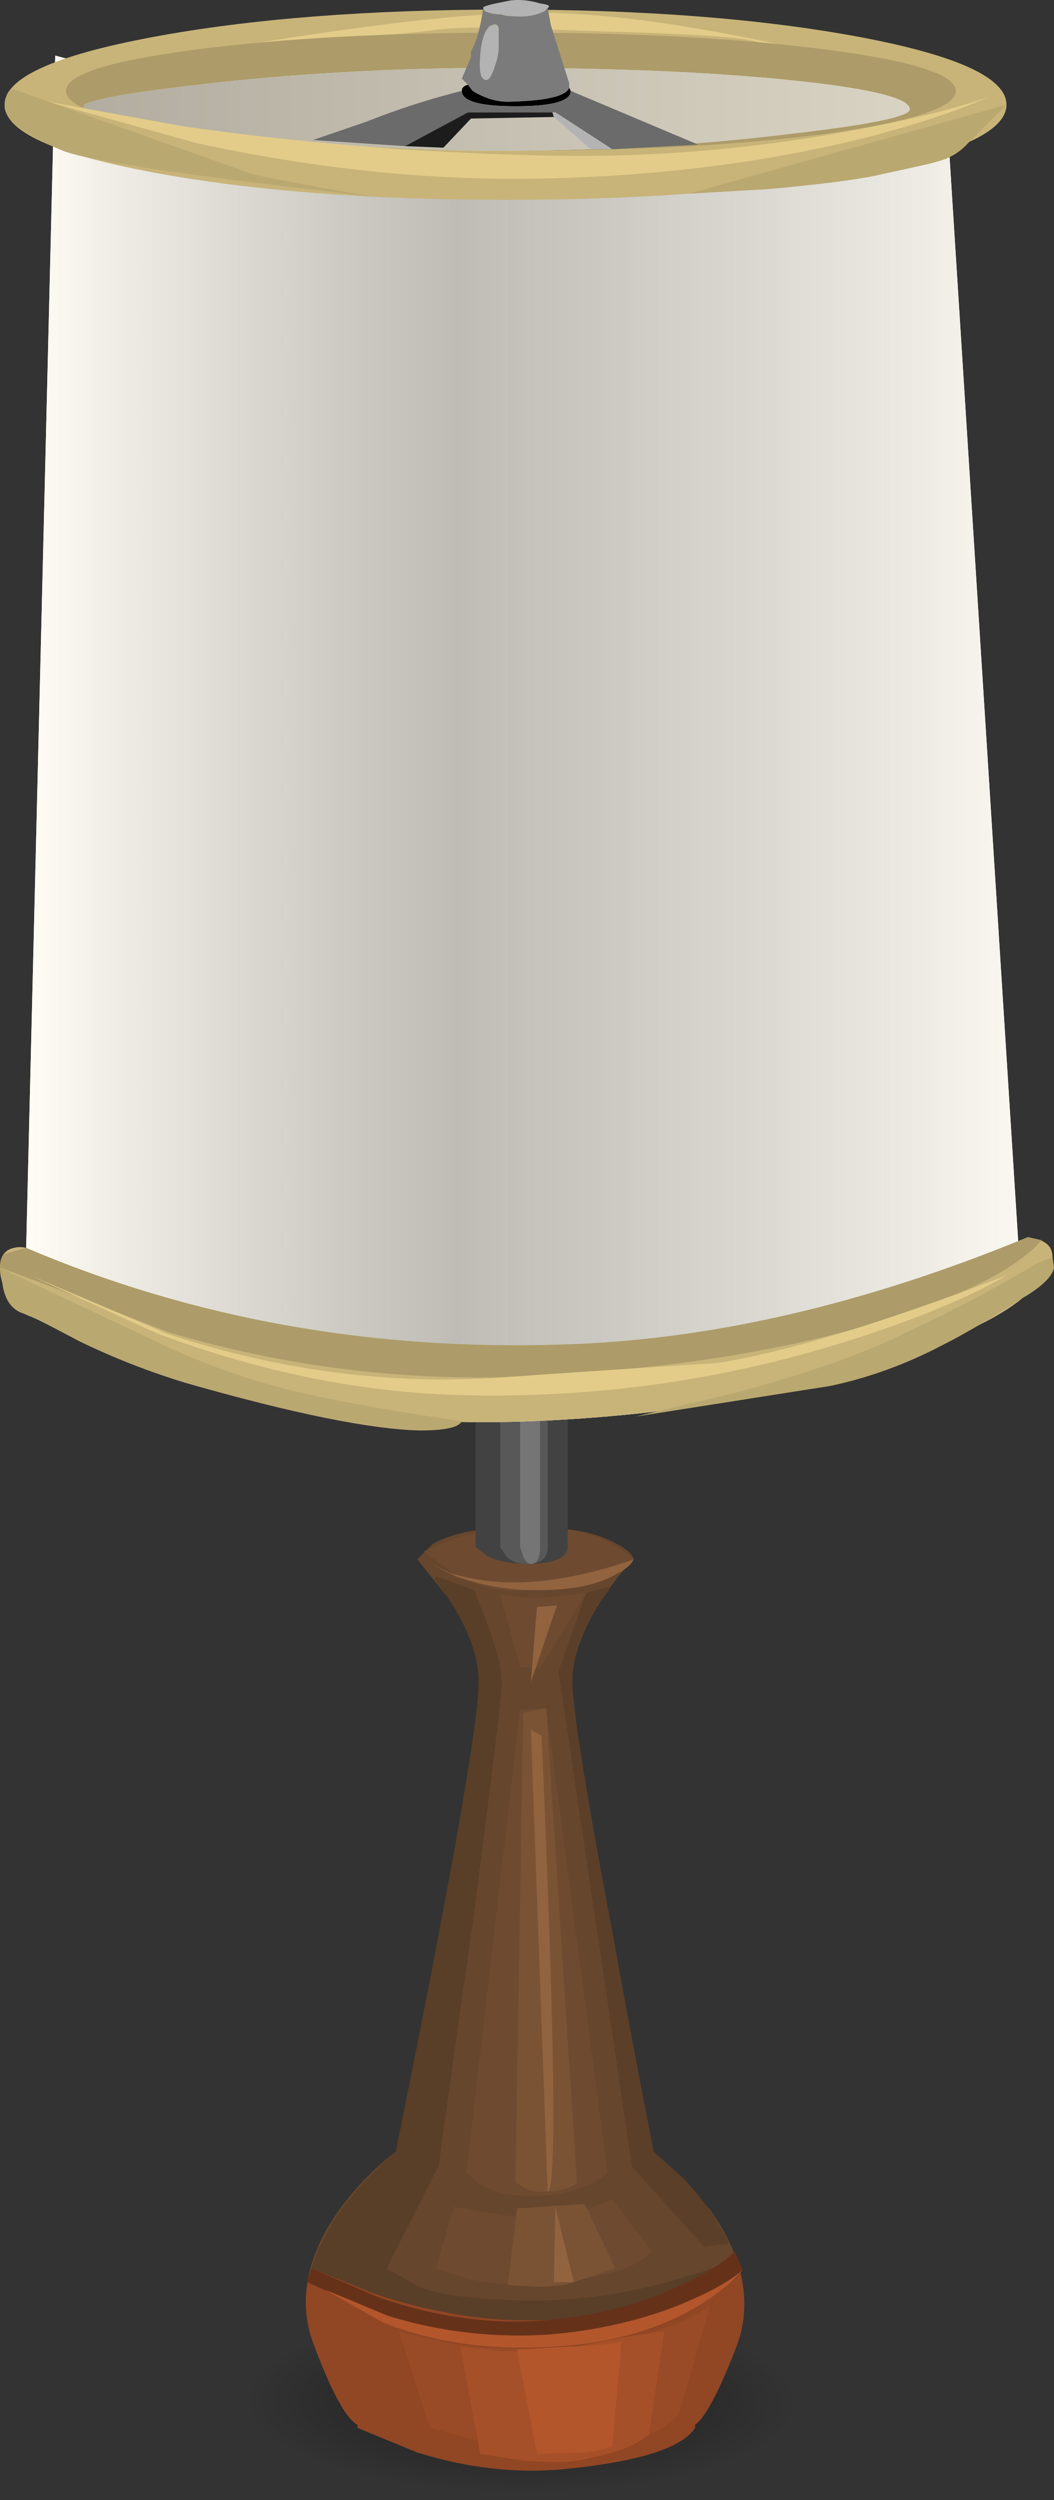 <?xml version="1.0" encoding="UTF-8" standalone="no"?>
<!-- Created with Inkscape (http://www.inkscape.org/) -->

<svg
     xmlns:dc="http://purl.org/dc/elements/1.1/"
     xmlns:cc="http://creativecommons.org/ns#"
     xmlns:rdf="http://www.w3.org/1999/02/22-rdf-syntax-ns#"
     xmlns:svg="http://www.w3.org/2000/svg"
     xmlns="http://www.w3.org/2000/svg"
     xmlns:xlink="http://www.w3.org/1999/xlink"
     xmlns:sodipodi="http://sodipodi.sourceforge.net/DTD/sodipodi-0.dtd"
     xmlns:inkscape="http://www.inkscape.org/namespaces/inkscape"
     width="34.349"
     height="81.462"
     id="svg3228"
     version="1.1"
     inkscape:version="0.48.5 r10040"
     sodipodi:docname="New document 1">
    <rect width="100%" height="100%" fill="#333333" stroke="none"/>
    <defs
         id="defs3230">
        <radialGradient
             inkscape:collect="always"
             xlink:href="#SVGID_1_"
             id="radialGradient3226"
             gradientUnits="userSpaceOnUse"
             gradientTransform="matrix(1,0.004,0.001,-0.329,-0.362,103.894)"
             cx="17.272"
             cy="78.19"
             r="9.05" />
        <radialGradient
             id="SVGID_1_"
             cx="17.272"
             cy="78.19"
             r="9.05"
             gradientTransform="matrix(1,0.004,0.001,-0.329,-0.362,103.894)"
             gradientUnits="userSpaceOnUse">
            <stop
                 offset="0.086"
                 style="stop-color:#000000;stop-opacity:0.4"
                 id="stop10" />
            <stop
                 offset="1"
                 style="stop-color:#000000;stop-opacity:0"
                 id="stop12" />
        </radialGradient>
        <linearGradient
             inkscape:collect="always"
             xlink:href="#SVGID_2_"
             id="linearGradient3216"
             gradientUnits="userSpaceOnUse"
             x1="0.8"
             y1="24.065"
             x2="33.3"
             y2="24.065"
             gradientTransform="translate(380.997,451.643)" />
        <linearGradient
             id="SVGID_2_"
             gradientUnits="userSpaceOnUse"
             x1="0.8"
             y1="24.065"
             x2="33.3"
             y2="24.065">
            <stop
                 offset="0"
                 style="stop-color:#FFFDF5"
                 id="stop31" />
            <stop
                 offset="0.435"
                 style="stop-color:#B2B0AB;stop-opacity:0.8"
                 id="stop33" />
            <stop
                 offset="1"
                 style="stop-color:#FAF8F0"
                 id="stop35" />
        </linearGradient>
        <linearGradient
             gradientTransform="translate(440.997,451.643)"
             inkscape:collect="always"
             xlink:href="#SVGID_3_"
             id="linearGradient3191"
             gradientUnits="userSpaceOnUse"
             x1="2.763"
             y1="3.55"
             x2="29.638"
             y2="3.55" />
        <linearGradient
             id="SVGID_3_"
             gradientUnits="userSpaceOnUse"
             x1="2.763"
             y1="3.55"
             x2="29.638"
             y2="3.55">
            <stop
                 offset="0"
                 style="stop-color:#B2ADA0"
                 id="stop84" />
            <stop
                 offset="1"
                 style="stop-color:#D9D3C3"
                 id="stop86" />
        </linearGradient>
        <radialGradient
             r="9.05"
             cy="78.19"
             cx="17.272"
             gradientTransform="matrix(1,0.004,0.001,-0.329,440.635,555.537)"
             gradientUnits="userSpaceOnUse"
             id="radialGradient3305"
             xlink:href="#SVGID_1_"
             inkscape:collect="always" />
        <linearGradient
             inkscape:collect="always"
             xlink:href="#SVGID_2_"
             id="linearGradient3485"
             gradientUnits="userSpaceOnUse"
             gradientTransform="translate(380.997,451.643)"
             x1="0.8"
             y1="24.065"
             x2="33.3"
             y2="24.065" />
        <radialGradient
             inkscape:collect="always"
             xlink:href="#SVGID_1_"
             id="radialGradient3539"
             gradientUnits="userSpaceOnUse"
             gradientTransform="matrix(1,0.004,0.001,-0.329,440.635,555.537)"
             cx="17.272"
             cy="78.19"
             r="9.05" />
        <linearGradient
             inkscape:collect="always"
             xlink:href="#SVGID_2_"
             id="linearGradient3541"
             gradientUnits="userSpaceOnUse"
             gradientTransform="translate(380.997,451.643)"
             x1="0.8"
             y1="24.065"
             x2="33.3"
             y2="24.065" />
        <linearGradient
             inkscape:collect="always"
             xlink:href="#SVGID_3_"
             id="linearGradient3543"
             gradientUnits="userSpaceOnUse"
             gradientTransform="translate(440.997,451.643)"
             x1="2.763"
             y1="3.55"
             x2="29.638"
             y2="3.55" />
    </defs>
    <sodipodi:namedview
         id="base"
         pagecolor="#ffffff"
         bordercolor="#666666"
         borderopacity="1.0"
         inkscape:pageopacity="0.0"
         inkscape:pageshadow="2"
         inkscape:zoom="5"
         inkscape:cx="-17.79693"
         inkscape:cy="13.131177"
         inkscape:document-units="px"
         inkscape:current-layer="layer1"
         showgrid="false"
         fit-margin-top="0"
         fit-margin-left="0"
         fit-margin-right="0"
         fit-margin-bottom="0" />
    <g
         inkscape:label="Layer 1"
         inkscape:groupmode="layer"
         id="layer1"
         transform="translate(-440.997,-451.631)">
        <g
             id="g3487">
            <g
                 id="g3455">
                <path
                     style="fill:url(#radialGradient3539);fill-rule:evenodd"
                     d="M 451.247,527.693 C 453.214,527.06 455.563,526.743 458.297,526.743 461.064,526.743 463.431,527.06 465.398,527.693 467.331,528.327 468.297,529.077 468.297,529.943 468.297,530.81 467.33,531.56 465.398,532.193 463.431,532.794 461.064,533.093 458.297,533.093 455.53,533.093 453.181,532.793 451.247,532.193 449.28,531.56 448.297,530.81 448.297,529.943 448.297,529.077 449.28,528.327 451.247,527.693 z"
                     id="path14"
                     inkscape:connector-curvature="0" />
                <path
                     style="fill:#66462d;fill-rule:evenodd"
                     d="M 457.997,501.393 H 458.247 C 459.547,501.393 460.497,501.577 461.097,501.943 461.431,502.11 461.614,502.277 461.648,502.443 461.314,502.777 460.981,503.193 460.648,503.693 459.981,504.693 459.648,505.61 459.648,506.443 459.648,507.277 460.097,510.077 460.998,514.843 461.432,517.242 461.864,519.543 462.298,521.742 L 464.147,523.643 C 465.247,525.209 465.53,526.693 464.997,528.093 464.431,529.56 463.98,530.409 463.647,530.643 V 530.743 C 463.213,531.41 461.763,531.86 459.296,532.094 457.763,532.227 456.196,532.044 454.596,531.544 L 452.647,530.743 V 530.643 C 452.28,530.443 451.814,529.593 451.247,528.093 450.681,526.693 450.947,525.209 452.047,523.643 452.614,522.876 453.231,522.243 453.897,521.743 455.697,512.877 456.597,507.777 456.597,506.443 456.597,505.61 456.264,504.693 455.597,503.693 L 454.597,502.443 455.097,501.943 C 455.73,501.577 456.697,501.393 457.997,501.393 z"
                     id="path16"
                     inkscape:connector-curvature="0" />
                <path
                     style="fill:#6e4b30;fill-rule:evenodd"
                     d="M 454.797,502.193 455.697,501.794 C 456.497,501.561 457.347,501.427 458.247,501.394 459.714,501.361 460.847,501.71 461.647,502.444 460.58,502.944 459.43,503.278 458.197,503.444 457.397,503.545 456.597,503.361 455.797,502.894 L 454.797,502.193 z"
                     id="path18"
                     inkscape:connector-curvature="0" />
                <path
                     style="fill:#914624;fill-rule:evenodd"
                     d="M 451.247,528.093 C 450.914,527.226 450.88,526.376 451.147,525.543 452.814,526.176 455.03,526.643 457.797,526.942 459.764,527.142 462.164,526.576 464.997,525.242 465.33,526.276 465.33,527.225 464.997,528.093 464.431,529.56 463.98,530.409 463.647,530.643 V 530.743 C 463.213,531.41 461.763,531.86 459.296,532.094 457.763,532.227 456.196,532.044 454.596,531.544 L 452.647,530.743 V 530.643 C 452.28,530.443 451.813,529.593 451.247,528.093 z"
                     id="path20"
                     inkscape:connector-curvature="0" />
                <path
                     style="fill:#424242;fill-rule:evenodd"
                     d="M 456.497,491.393 H 459.497 V 502.043 C 459.464,502.409 459.03,502.593 458.197,502.593 457.663,502.593 457.23,502.509 456.897,502.343 L 456.497,502.043 V 491.393 z"
                     id="path22"
                     inkscape:connector-curvature="0" />
                <path
                     style="fill:#585858;fill-rule:evenodd"
                     d="M 457.297,491.393 H 458.847 V 502.043 C 458.847,502.409 458.614,502.593 458.148,502.593 457.881,502.593 457.664,502.509 457.498,502.343 L 457.298,502.043 V 491.393 z"
                     id="path24"
                     inkscape:connector-curvature="0" />
                <path
                     style="fill:#757575;fill-rule:evenodd"
                     d="M 457.947,491.393 H 458.597 V 502.043 C 458.597,502.409 458.497,502.593 458.297,502.593 458.197,502.593 458.113,502.509 458.047,502.343 L 457.947,502.043 V 491.393 z"
                     id="path26"
                     inkscape:connector-curvature="0" />
                <path
                     style="fill:#593e28;fill-rule:evenodd"
                     d="M 451.147,525.543 451.397,524.843 C 451.564,524.81 451.864,524.86 452.297,524.992 453.13,525.326 453.914,525.709 454.647,526.142 455.28,526.409 456.447,526.559 458.147,526.592 460.379,526.625 462.664,526.175 464.997,525.241 464.664,525.575 464.13,525.908 463.397,526.241 461.93,526.908 460.18,527.241 458.147,527.241 456.613,527.241 454.98,526.958 453.247,526.391 L 451.147,525.543 z"
                     id="path39"
                     inkscape:connector-curvature="0" />
                <path
                     style="fill:#6e4b30;fill-rule:evenodd"
                     d="M 457.947,507.343 458.797,507.293 460.797,522.442 C 460.13,522.942 459.297,523.192 458.297,523.192 457.664,523.192 457.13,523.076 456.697,522.842 L 456.197,522.442 457.947,507.343 z"
                     id="path41"
                     inkscape:connector-curvature="0" />
                <path
                     style="fill:#6e4b30;fill-rule:evenodd"
                     d="M 455.797,523.543 456.947,523.742 C 457.813,523.876 458.397,523.942 458.697,523.942 459.197,523.942 459.947,523.725 460.947,523.293 L 462.247,524.992 C 461.747,525.559 460.514,525.909 458.547,526.043 457.681,526.109 456.864,526.043 456.097,525.843 L 455.197,525.543 455.797,523.543 z"
                     id="path43"
                     inkscape:connector-curvature="0" />
                <path
                     style="fill:#91633f;fill-rule:evenodd"
                     d="M 454.947,502.543 455.697,502.893 C 456.33,503.093 457.013,503.193 457.747,503.193 458.914,503.193 460.214,502.943 461.647,502.443 461.58,502.61 461.379,502.777 461.046,502.943 460.413,503.31 459.463,503.476 458.196,503.443 457.363,503.41 456.579,503.259 455.846,502.993 L 454.947,502.543 z"
                     id="path45"
                     inkscape:connector-curvature="0" />
                <path
                     style="fill:#6e4b30;fill-rule:evenodd"
                     d="M 457.947,505.943 457.297,503.593 457.747,503.643 C 458.08,503.709 458.414,503.726 458.747,503.693 L 460.097,503.543 458.597,505.992 457.947,505.943 z"
                     id="path47"
                     inkscape:connector-curvature="0" />
                <path
                     style="fill:#593e28;fill-rule:evenodd"
                     d="M 456.597,506.443 C 456.597,505.41 456.114,504.294 455.147,503.093 L 455.197,502.992 456.447,503.442 456.897,504.592 C 457.197,505.425 457.347,506.042 457.347,506.442 457.347,506.876 457.014,509.626 456.347,514.692 455.98,517.225 455.63,519.725 455.297,522.192 L 453.397,525.942 451.397,524.892 C 451.73,524.125 452.247,523.375 452.947,522.642 453.313,522.276 453.63,521.975 453.897,521.742 455.697,512.876 456.597,507.777 456.597,506.443 z"
                     id="path49"
                     inkscape:connector-curvature="0" />
                <path
                     style="fill:#5c3f29;fill-rule:evenodd"
                     d="M 459.197,506.093 460.097,503.543 460.797,503.343 460.847,503.443 C 460.047,504.443 459.648,505.443 459.648,506.443 459.648,507.277 460.097,510.077 460.998,514.843 461.432,517.242 461.864,519.543 462.298,521.742 L 463.248,522.593 C 463.915,523.293 464.415,524.009 464.748,524.742 L 463.948,524.843 461.597,522.243 459.197,506.093 z"
                     id="path51"
                     inkscape:connector-curvature="0" />
                <path
                     style="fill:#7a5335;fill-rule:evenodd"
                     d="M 458.047,507.443 458.797,507.294 459.797,522.743 C 459.664,522.91 459.347,523.01 458.847,523.044 458.547,523.077 458.281,523.027 458.047,522.894 L 457.797,522.743 458.047,507.443 z"
                     id="path53"
                     inkscape:connector-curvature="0" />
                <path
                     style="fill:#7a5335;fill-rule:evenodd"
                     d="M 460.047,523.443 461.047,525.544 459.697,525.993 C 459.464,526.094 459.03,526.143 458.397,526.143 L 457.546,526.093 457.846,523.593 460.047,523.443 z"
                     id="path55"
                     inkscape:connector-curvature="0" />
                <path
                     style="fill:#994a26;fill-rule:evenodd"
                     d="M 453.997,527.593 455.647,527.992 C 457.047,528.192 458.431,528.225 459.797,528.093 461.697,527.893 463.148,527.443 464.148,526.742 L 463.148,530.242 C 462.48,531.043 461.197,531.493 459.297,531.593 458.731,531.626 457.847,531.492 456.647,531.193 L 454.997,530.743 453.997,527.593 z"
                     id="path57"
                     inkscape:connector-curvature="0" />
                <path
                     style="fill:#a65029;fill-rule:evenodd"
                     d="M 455.997,528.093 457.297,528.242 C 458.264,528.276 459.097,528.225 459.797,528.093 460.931,527.86 461.88,527.693 462.648,527.593 L 462.148,530.943 C 461.814,531.277 461.148,531.544 460.148,531.743 459.648,531.877 458.915,531.893 457.948,531.794 L 456.648,531.594 455.997,528.093 z"
                     id="path59"
                     inkscape:connector-curvature="0" />
                <path
                     style="fill:#b3562c;fill-rule:evenodd"
                     d="M 457.847,528.193 459.547,528.093 C 460.014,528.093 460.58,528.043 461.247,527.943 L 460.947,531.343 C 460.547,531.476 460.23,531.543 459.997,531.543 L 458.497,531.593 457.847,528.193 z"
                     id="path61"
                     inkscape:connector-curvature="0" />
                <path
                     style="fill:#663119;fill-rule:evenodd"
                     d="M 450.997,525.993 451.147,525.544 453.347,526.493 C 455.18,527.127 456.964,527.377 458.697,527.243 460.43,527.11 461.997,526.693 463.397,525.993 464.096,525.66 464.613,525.327 464.947,524.993 L 465.197,525.594 C 465.03,525.861 464.647,526.144 464.047,526.444 462.88,527.078 461.197,527.494 458.997,527.694 457.03,527.894 455.114,527.661 453.247,526.994 L 450.997,525.993 z"
                     id="path63"
                     inkscape:connector-curvature="0" />
                <path
                     style="fill:#b3562c;fill-rule:evenodd"
                     d="M 453.447,527.293 451.597,526.243 453.647,527.094 C 455.38,527.627 457.164,527.827 458.997,527.694 460.764,527.528 462.33,527.128 463.697,526.494 464.363,526.194 464.863,525.894 465.197,525.595 464.897,525.961 464.43,526.345 463.797,526.744 462.464,527.545 460.88,527.994 459.047,528.095 456.947,528.226 455.08,527.959 453.447,527.293 z"
                     id="path65"
                     inkscape:connector-curvature="0" />
                <path
                     style="fill:#91633f;fill-rule:evenodd"
                     d="M 458.647,508.193 C 459.08,518.027 459.147,522.976 458.846,523.044 L 458.297,507.993 458.647,508.193 z"
                     id="path67"
                     inkscape:connector-curvature="0" />
                <polygon
                     transform="translate(440.997,451.643)"
                     style="fill:#91633f;fill-rule:evenodd"
                     points="18.1,71.9 18.7,74.35 18.05,74.35 "
                     id="polygon69" />
                <polygon
                     transform="translate(440.997,451.643)"
                     style="fill:#91633f;fill-rule:evenodd"
                     points="17.5,52.35 18.15,52.3 17.3,54.8 "
                     id="polygon71" />
            </g>
            <g
                 transform="translate(60,0)"
                 id="g3481">
                <path
                     style="fill:#f2ede2;fill-rule:evenodd"
                     d="M 382.797,453.443 387.497,454.693 C 391.264,455.526 394.697,455.943 397.797,455.943 402.797,455.91 407.464,455.41 411.797,454.443 L 414.297,493.943 C 413.564,494.544 412.33,495.143 410.597,495.743 407.198,497.01 403.097,497.743 398.297,497.943 394.097,498.11 390.097,497.577 386.297,496.343 L 381.797,494.443 382.797,453.443 z"
                     id="path28"
                     inkscape:connector-curvature="0" />
                <path
                     style="fill:url(#linearGradient3541);fill-rule:evenodd"
                     d="M 382.797,453.443 387.497,454.693 C 391.264,455.526 394.697,455.943 397.797,455.943 402.797,455.91 407.464,455.41 411.797,454.443 L 414.297,493.943 C 413.564,494.544 412.33,495.143 410.597,495.743 407.198,497.01 403.097,497.743 398.297,497.943 394.097,498.11 390.097,497.577 386.297,496.343 L 381.797,494.443 382.797,453.443 z"
                     id="path37"
                     inkscape:connector-curvature="0" />
            </g>
            <g
                 id="g3448">
                <path
                     style="fill:#c8b479;fill-rule:evenodd"
                     d="M 474.497,491.943 474.897,492.043 C 475.164,492.143 475.296,492.326 475.296,492.593 475.296,493.027 474.963,493.476 474.296,493.943 473.563,494.544 472.329,495.143 470.596,495.743 467.197,497.01 463.096,497.743 458.296,497.943 454.096,498.11 450.096,497.577 446.296,496.343 L 441.796,494.443 C 441.264,493.976 440.997,493.476 440.997,492.943 440.997,492.576 441.147,492.36 441.447,492.293 441.58,492.26 441.714,492.26 441.847,492.293 447.247,494.593 453.063,495.643 459.297,495.443 464.097,495.31 469.164,494.143 474.497,491.943 z"
                     id="path73"
                     inkscape:connector-curvature="0" />
                <path
                     style="fill:#ad9c69;fill-rule:evenodd"
                     d="M 459.297,495.443 C 464.097,495.31 469.164,494.143 474.497,491.943 L 474.947,492.043 C 474.113,492.976 472.414,493.843 469.846,494.643 466.846,495.577 463.23,496.176 458.996,496.443 454.696,496.71 450.529,496.243 446.496,495.044 443.164,493.743 441.33,493.043 440.997,492.943 440.997,492.71 441.047,492.56 441.147,492.493 L 441.847,492.293 C 447.247,494.593 453.063,495.643 459.297,495.443 z"
                     id="path102"
                     inkscape:connector-curvature="0" />
                <path
                     style="fill:#e3cc89;fill-rule:evenodd"
                     d="M 456.147,497.093 C 452.88,497.027 449.547,496.36 446.147,495.093 L 441.997,493.193 446.447,495.093 C 450.18,496.326 453.913,496.793 457.647,496.492 459.547,496.359 461.797,496.209 464.397,496.043 466.664,495.676 469.796,494.726 473.796,493.192 472.596,493.892 470.963,494.576 468.897,495.242 464.764,496.577 460.514,497.193 456.147,497.093 z"
                     id="path104"
                     inkscape:connector-curvature="0" />
                <path
                     style="fill:#baa871;fill-rule:evenodd"
                     d="M 454.697,498.243 C 453.097,498.21 450.547,497.693 447.047,496.693 445.847,496.327 444.697,495.877 443.597,495.343 442.53,494.777 441.93,494.476 441.797,494.443 441.431,494.343 441.197,494.06 441.097,493.593 L 440.997,492.943 446.297,495.443 C 447.497,496.009 448.714,496.46 449.947,496.794 451.114,497.127 453.147,497.51 456.047,497.943 455.947,498.143 455.497,498.243 454.697,498.243 z"
                     id="path108"
                     inkscape:connector-curvature="0" />
                <path
                     style="fill:#baa871;fill-rule:evenodd"
                     d="M 468.047,496.793 461.697,497.793 464.846,497.043 C 467.246,496.409 469.147,495.742 470.546,495.043 472.046,494.343 473.463,493.593 474.796,492.793 L 475.296,492.593 475.346,492.943 C 475.28,493.243 474.93,493.577 474.296,493.943 473.263,494.61 472.413,495.11 471.746,495.443 470.547,496.077 469.313,496.527 468.047,496.793 z"
                     id="path110"
                     inkscape:connector-curvature="0" />
            </g>
            <g
                 id="g3432">
                <path
                     style="fill:#c8b479;fill-rule:evenodd"
                     d="M 445.947,452.843 C 449.147,452.243 452.997,451.943 457.497,451.943 461.997,451.943 465.847,452.243 469.047,452.843 472.214,453.443 473.797,454.176 473.797,455.043 473.797,455.91 472.214,456.643 469.047,457.243 465.847,457.843 461.997,458.143 457.497,458.143 452.997,458.143 449.147,457.843 445.947,457.243 442.747,456.643 441.147,455.91 441.147,455.043 441.147,454.176 442.747,453.443 445.947,452.843 z"
                     id="path75"
                     inkscape:connector-curvature="0" />
                <path
                     style="fill:#e3cc89;fill-rule:evenodd"
                     d="M 446.472,453.543 448.997,453.093 C 453.063,452.426 456.13,452.076 458.197,452.043 461.464,452.01 465.997,452.81 471.797,454.443 469.231,453.776 467.113,453.276 465.447,452.943 464.98,452.843 463.797,452.76 461.897,452.693 459.763,452.627 458.363,452.576 457.697,452.543 456.763,452.51 455.964,452.526 455.297,452.593 454.53,452.693 453.78,452.76 453.047,452.793 451.38,452.893 449.297,453.126 446.797,453.493 L 446.472,453.543 z"
                     id="path77"
                     inkscape:connector-curvature="0" />
                <path
                     style="fill:#ad9c69;fill-rule:evenodd"
                     d="M 447.397,453.243 C 450.23,452.876 453.647,452.693 457.647,452.693 461.647,452.693 465.064,452.877 467.897,453.243 470.73,453.61 472.147,454.059 472.147,454.593 472.147,455.126 470.73,455.593 467.897,455.993 465.097,456.36 461.681,456.543 457.647,456.543 453.614,456.543 450.197,456.36 447.397,455.993 444.564,455.593 443.147,455.126 443.147,454.593 443.147,454.06 444.563,453.61 447.397,453.243 z"
                     id="path79"
                     inkscape:connector-curvature="0" />
                <path
                     style="fill:#e8e4d9;fill-rule:evenodd"
                     d="M 447.447,454.393 C 450.58,454.026 453.847,453.843 457.247,453.843 460.947,453.843 464.113,453.976 466.747,454.243 469.347,454.51 470.647,454.826 470.647,455.193 470.647,455.426 469.346,455.693 466.747,455.993 463.747,456.36 460.58,456.543 457.247,456.543 454.114,456.543 450.964,456.326 447.797,455.893 445.197,455.459 443.864,455.226 443.797,455.193 443.364,454.993 444.58,454.726 447.447,454.393 z"
                     id="path81"
                     inkscape:connector-curvature="0" />
                <path
                     style="fill:url(#linearGradient3543);fill-rule:evenodd"
                     d="M 447.447,454.393 C 450.58,454.026 453.847,453.843 457.247,453.843 460.947,453.843 464.113,453.976 466.747,454.243 469.347,454.51 470.647,454.826 470.647,455.193 470.647,455.426 469.346,455.693 466.747,455.993 463.747,456.36 460.58,456.543 457.247,456.543 454.114,456.543 450.964,456.326 447.797,455.893 445.197,455.459 443.864,455.226 443.797,455.193 443.364,454.993 444.58,454.726 447.447,454.393 z"
                     id="path88"
                     inkscape:connector-curvature="0" />
                <g
                     transform="translate(440.997,451.643)"
                     id="g90">
                    <path
                         style="fill:#7b7b7b;fill-rule:evenodd"
                         d="M 17.95,0.8 18.55,2.7 V 2.85 C 18.45,3.117 17.833,3.267 16.7,3.3 16.266,3.334 15.833,3.217 15.4,2.95 L 15.25,2.75 15.05,2.55 15.35,1.85 V 1.65 C 15.517,1.383 15.65,0.917 15.75,0.25 15.75,0.35 15.9,0.417 16.2,0.45 H 16.3 L 16.5,0.5 H 16.85 C 17.217,0.5 17.517,0.45 17.75,0.35 L 17.85,0.25 17.95,0.8 z M 15.75,2.55 C 15.85,2.65 15.95,2.584 16.05,2.35 16.184,2.017 16.25,1.75 16.25,1.55 V 0.9 C 16.217,0.767 16.117,0.75 15.95,0.85 15.783,1.017 15.683,1.333 15.65,1.8 15.617,2.233 15.65,2.483 15.75,2.55 z"
                         id="path92"
                         inkscape:connector-curvature="0" />
                    <path
                         style="fill-rule:evenodd"
                         d="M 18.6,2.95 C 18.6,3.283 18,3.45 16.8,3.45 15.633,3.45 15.05,3.283 15.05,2.95 15.05,2.85 15.117,2.783 15.25,2.75 L 15.4,2.95 C 15.834,3.217 16.267,3.333 16.7,3.3 17.833,3.267 18.45,3.117 18.55,2.85 L 18.6,2.95 z"
                         id="path94"
                         inkscape:connector-curvature="0" />
                    <path
                         style="fill:#6b6b6b;fill-rule:evenodd"
                         d="M 15.25,3.65 13.2,4.75 10.2,4.55 11.95,3.95 C 12.95,3.55 13.983,3.217 15.05,2.95 15.05,3.283 15.633,3.45 16.8,3.45 18,3.45 18.6,3.283 18.6,2.95 L 22.75,4.7 19.95,4.85 18.1,3.65 H 15.25 z"
                         id="path96"
                         inkscape:connector-curvature="0" />
                    <path
                         style="fill:#b3b3b3;fill-rule:evenodd"
                         d="M 17.75,0.35 C 17.417,0.517 17.017,0.566 16.55,0.5 H 16.5 L 16.3,0.45 H 16.2 C 15.9,0.416 15.75,0.35 15.75,0.25 15.717,0.217 15.85,0.167 16.15,0.1 L 16.65,0 C 16.95,-0.033 17.267,0 17.6,0.1 17.867,0.133 17.951,0.183 17.85,0.25 L 17.75,0.35 z M 16.25,1.55 C 16.25,1.75 16.184,2.017 16.05,2.35 15.95,2.583 15.85,2.65 15.75,2.55 15.65,2.484 15.617,2.234 15.65,1.8 15.684,1.334 15.783,1.017 15.95,0.85 16.117,0.75 16.217,0.767 16.25,0.9 V 1.55 z M 19.25,4.85 18.05,3.8 18,3.65 H 18.1 L 19.951,4.85 H 19.25 z"
                         id="path98"
                         inkscape:connector-curvature="0" />
                    <polygon
                         style="fill:#1c1c1c;fill-rule:evenodd"
                         points="18.05,3.8 15.35,3.85 14.45,4.8 13.2,4.75 15.25,3.65 18,3.65 "
                         id="polygon100" />
                </g>
                <path
                     style="fill:#e3cc89;fill-rule:evenodd"
                     d="M 442.547,454.943 446.947,455.743 C 450.647,456.276 454.48,456.593 458.447,456.693 461.98,456.793 465.497,456.51 468.997,455.843 470.764,455.51 472.164,455.159 473.197,454.793 472.33,455.193 471.096,455.61 469.497,456.043 466.264,456.876 462.747,457.343 458.947,457.443 455.247,457.543 451.397,457.16 447.397,456.293 L 442.547,454.943 z"
                     id="path106"
                     inkscape:connector-curvature="0" />
                <path
                     style="fill:#baa871;fill-rule:evenodd"
                     d="M 463.447,457.943 473.797,455.043 472.547,456.293 C 472.28,456.593 471.947,456.793 471.547,456.893 471.481,456.926 470.898,457.06 469.797,457.293 469.13,457.46 467.88,457.626 466.047,457.793 L 463.447,457.943 z"
                     id="path112"
                     inkscape:connector-curvature="0" />
                <path
                     style="fill:#baa871;fill-rule:evenodd"
                     d="M 449.197,457.293 C 449.864,457.46 451.197,457.71 453.197,458.043 447.264,457.376 443.88,456.876 443.047,456.543 441.747,456.01 441.114,455.51 441.147,455.043 441.181,454.81 441.23,454.66 441.297,454.593 441.364,454.56 441.414,454.543 441.447,454.543 L 449.197,457.293 z"
                     id="path114"
                     inkscape:connector-curvature="0" />
            </g>
            <g
                 transform="matrix(1,0,0,-1,16841.496,-15845.906)"
                 id="g3158" />
        </g>
    </g>
</svg>
